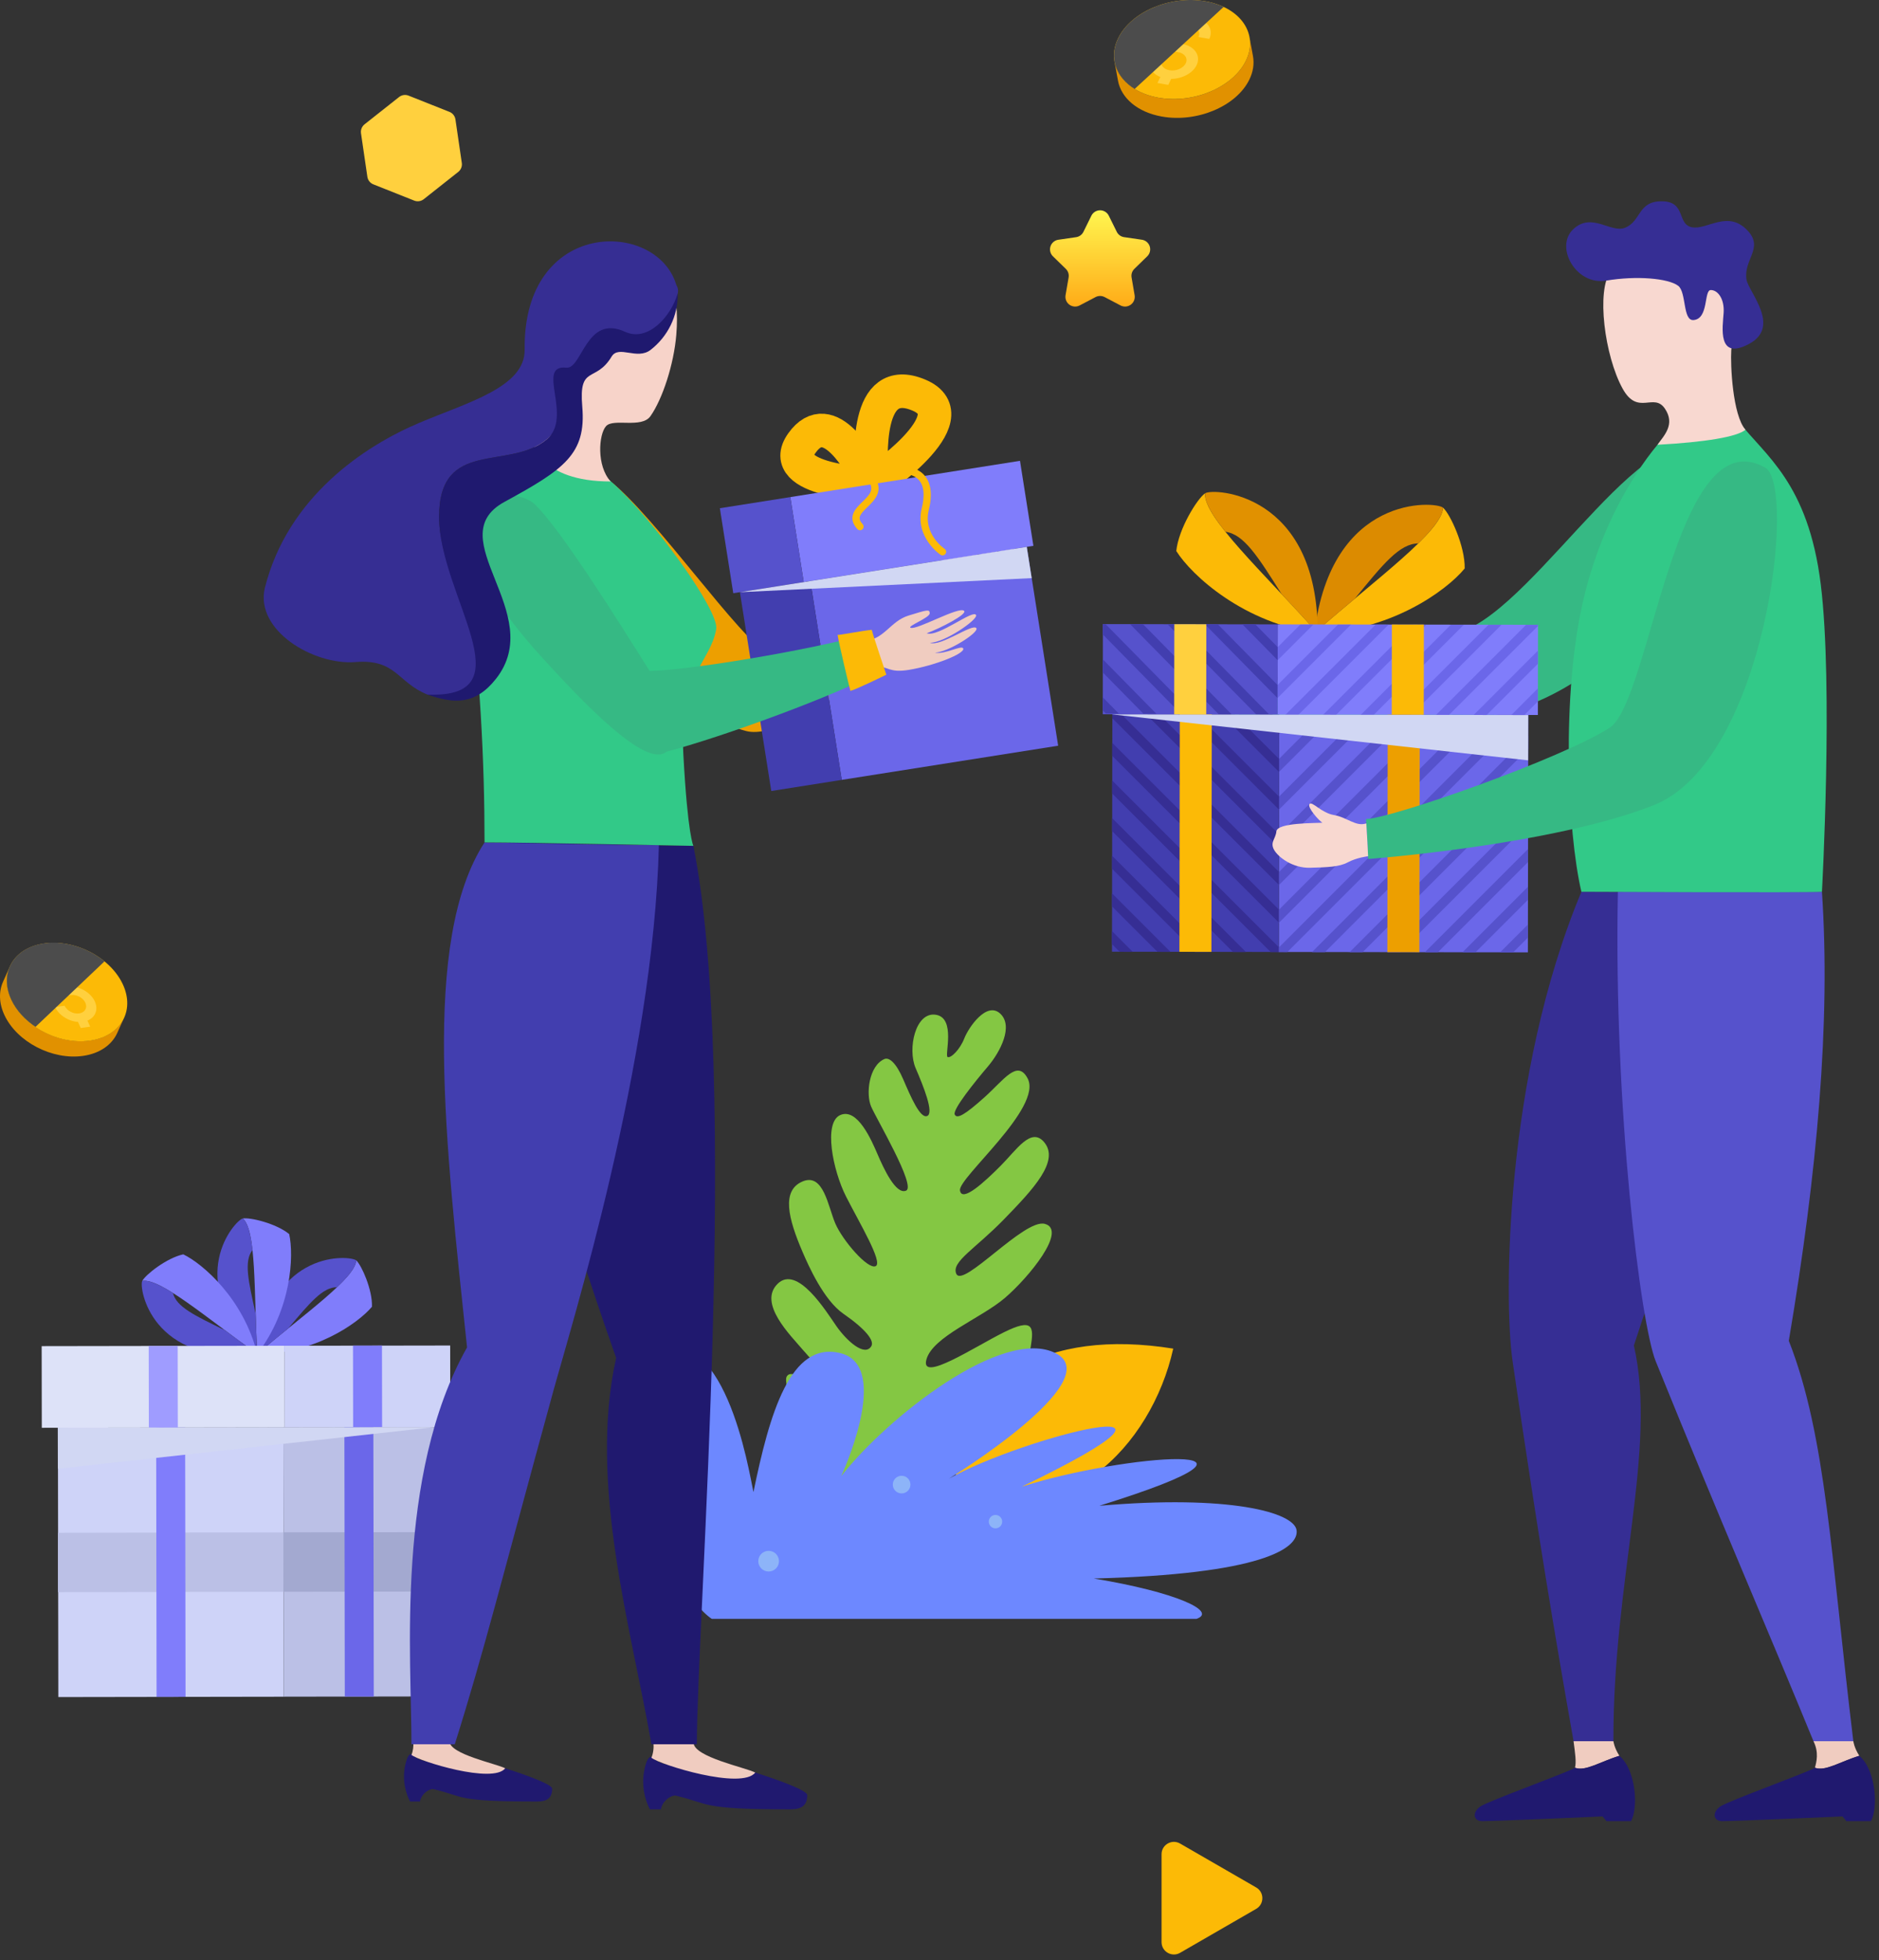 <svg width="280" height="292" viewBox="0 0 280 292" fill="none" xmlns="http://www.w3.org/2000/svg">
<rect x="0" y="0" width="280" height="292" fill="#333333" stroke="none"/>
<g clip-path="url(#clip0_569_1641)">
<path d="M142.361 221.354C142.687 205.154 155.988 197.881 174.828 200.906C171.611 215.465 158.258 229.16 142.361 221.354Z" fill="#FCBA06"/>
<path d="M125.132 225.828C127.046 226.855 145.752 218.628 144.414 214.947C143.372 212.082 140.306 213.124 139.225 213.588C137.519 214.322 133.532 216.354 133.188 215.006C132.567 212.565 143.307 208.712 145.866 207.612C148.425 206.511 153.094 203.68 153.595 200.64C154.095 197.601 153.948 196.31 149.577 198.483C145.206 200.656 137.132 206.011 138.041 202.561C138.947 199.111 146.181 196.412 149.758 193.344C153.336 190.276 159.105 183.218 155.685 182.319C152.628 181.514 143.463 191.989 142.5 189.753C141.732 187.965 145.292 186.082 149.618 181.633C153.942 177.183 157.981 172.94 155.573 170.126C153.64 167.867 151.474 171.3 149.111 173.671C146.749 176.04 143.333 179.216 143.051 177.337C142.768 175.458 155.437 164.989 153.128 160.644C151.601 157.77 149.607 160.862 146.703 163.464C143.799 166.066 142.585 166.765 142.265 166.02C141.946 165.276 145.292 161.129 147.191 158.9C149.09 156.672 151.051 152.827 149.035 150.987C147.02 149.146 144.347 153.032 143.694 154.696C143.04 156.359 141.707 157.669 141.213 157.468C140.718 157.269 142.488 151.623 139.437 151.168C136.386 150.715 135.221 156.277 136.438 159.108C137.657 161.939 139.202 165.807 138.168 166.249C137.135 166.694 135.725 163.417 134.615 160.832C133.503 158.249 132.472 157.477 131.784 157.772C129.488 158.758 128.998 162.952 129.81 164.84C130.621 166.728 136.548 176.716 135.022 177.371C133.497 178.027 131.667 174.046 130.772 171.96C129.875 169.874 127.781 165.006 125.225 166.107C122.666 167.207 124.107 174.357 126.062 178.224C128.017 182.092 131.659 188.118 130.476 188.627C129.296 189.134 125.564 184.796 124.474 182.263C123.385 179.73 122.72 174.659 119.572 176.012C116.422 177.367 117.447 181.51 119.585 186.483C120.478 188.56 122.743 193.682 125.689 195.721C129.044 198.043 130.336 199.75 129.833 200.556C128.835 202.164 126.153 199.726 124.636 197.553C123.119 195.38 118.81 188.345 115.867 191.259C112.922 194.175 117.833 198.949 119.618 201.066C121.402 203.182 128.336 210.089 126.834 211.618C125.335 213.146 122.651 208.531 121.667 207.188C120.681 205.847 117.756 203.722 117.186 205.173C116.614 206.626 121.723 223.996 125.134 225.828H125.132Z" fill="#84C743"/>
<path d="M106.071 241.168C99.873 237.097 84.599 207.085 96.606 201.268C107.987 195.756 111.599 219.23 112.276 222.279C114.647 210.76 117.752 199.579 125.349 201.612C132.944 203.644 125.349 219.907 125.349 219.907C132.266 211.098 149.507 197.54 157.354 201.612C165.201 205.681 141.414 220.276 141.414 220.276C152.223 214.145 184.526 205.888 152.264 221.474C167.035 216.697 195.838 214.352 163.82 224.318C183.091 222.645 192.874 225.269 193.212 227.979C193.551 230.689 187.898 234.525 162.994 235.153C175.294 237.186 181.464 240.064 178.295 241.166H106.071V241.168Z" fill="#6D88FF"/>
<path d="M148.345 227.681C148.896 227.681 149.343 227.234 149.343 226.682C149.343 226.131 148.896 225.683 148.345 225.683C147.793 225.683 147.346 226.131 147.346 226.682C147.346 227.234 147.793 227.681 148.345 227.681Z" fill="#8DB4F8"/>
<path d="M112.996 232.571C112.996 231.72 113.686 231.03 114.536 231.03C115.386 231.03 116.077 231.719 116.077 232.571C116.077 233.423 115.386 234.111 114.536 234.111C113.686 234.111 112.996 233.421 112.996 232.571Z" fill="#8DB4F8"/>
<path d="M133.041 221.163C133.041 220.438 133.63 219.849 134.355 219.849C135.08 219.849 135.669 220.438 135.669 221.163C135.669 221.888 135.08 222.477 134.355 222.477C133.63 222.477 133.041 221.888 133.041 221.163Z" fill="#8DB4F8"/>
<path d="M53.085 187.764C52.913 190.446 45.502 195.622 38.332 201.702C46.729 201.756 53.318 197.18 55.428 194.668C55.517 192.157 53.892 188.504 53.087 187.764H53.085Z" fill="#807DFB"/>
<path d="M50.222 191.76C51.933 190.134 53.021 188.772 53.085 187.765C52.281 187.025 40.455 185.924 38.332 201.702C39.667 200.57 41.659 198.943 42.962 197.883C46.211 194.015 48.114 191.746 50.222 191.758V191.76Z" fill="#5652CC"/>
<path d="M36.182 181.522C38.21 183.284 37.837 192.316 38.331 201.703C43.461 195.056 43.813 187.041 43.092 183.841C41.148 182.249 37.256 181.327 36.182 181.519V181.522Z" fill="#807DFB"/>
<path d="M37.624 186.22C37.367 183.872 36.942 182.183 36.18 181.521C35.104 181.713 27.065 190.455 38.329 201.703C38.237 199.955 38.15 197.385 38.096 195.705C36.987 190.775 36.336 187.888 37.622 186.218L37.624 186.22Z" fill="#5652CC"/>
<path d="M21.195 190.826C23.838 190.334 30.676 196.246 38.331 201.702C36.32 193.549 30.264 188.287 27.312 186.86C24.855 187.391 21.713 189.863 21.195 190.826Z" fill="#807DFB"/>
<path d="M25.771 192.622C23.773 191.362 22.188 190.643 21.195 190.827C20.677 191.789 22.516 203.522 38.331 201.703C36.904 200.687 34.84 199.157 33.491 198.154C28.941 195.955 26.276 194.667 25.769 192.622H25.771Z" fill="#5652CC"/>
<path d="M8.692 252.816L42.287 252.763L42.224 212.641L8.629 212.694L8.692 252.816Z" fill="#CED3F8"/>
<path d="M42.234 228.282L8.639 228.336L8.641 237.184L42.236 237.13L42.234 228.282Z" fill="#BBC0E6"/>
<path d="M6.228 212.7L42.425 212.643L42.406 200.48L6.209 200.537L6.228 212.7Z" fill="#DDE2F8"/>
<path d="M42.286 252.758L64.789 252.722L64.726 212.601L42.223 212.636L42.286 252.758Z" fill="#BBC0E6"/>
<path d="M42.418 212.644L67.102 212.605L67.083 200.443L42.398 200.482L42.418 212.644Z" fill="#CED3F8"/>
<path d="M64.732 228.243L42.23 228.282L42.237 237.13L64.738 237.093L64.732 228.243Z" fill="#A3A9D0"/>
<path d="M22.179 212.673L26.497 212.666L26.477 200.504L22.16 200.51L22.179 212.673Z" fill="#9F9CFF"/>
<path d="M23.332 252.792L27.65 252.785L27.587 212.663L23.27 212.67L23.332 252.792Z" fill="#807DFB"/>
<path d="M52.623 212.622L56.94 212.615L56.921 200.453L52.603 200.46L52.623 212.622Z" fill="#807DFB"/>
<path d="M51.381 252.742L55.699 252.736L55.636 212.614L51.318 212.621L51.381 252.742Z" fill="#6B67E9"/>
<g style="mix-blend-mode:multiply">
<path d="M64.71 212.606L8.622 218.803L8.611 212.699L64.71 212.606Z" fill="#D1D7F3"/>
</g>
<path d="M90.998 71.726C97.798 77.143 110.334 95.34 114.508 97.379C118.619 99.386 132.177 91.109 137.411 86.981C138.85 88.807 140.757 90.309 140.757 90.309C138.073 93.413 118.424 110.753 111.192 108.906C103.96 107.06 97.597 98.445 91.806 92.794C86.018 87.143 90.998 71.726 90.998 71.726Z" fill="#ED9F00"/>
<path d="M137.327 87.181C140.006 85.93 139.784 83.056 142.03 81.257C144.276 79.459 144.58 79.168 144.831 79.783C145.081 80.398 142.392 82.818 142.969 82.84C143.959 82.877 148.489 77.142 149.454 77.549C150.121 77.83 147.096 81.286 145.517 82.711C147.348 82.672 150.69 76.659 151.359 77.49C151.808 78.046 148.52 83.023 146.485 83.852C148.196 83.852 151.29 78.768 152.101 79.265C152.753 79.666 149.56 84.126 147.724 84.948C149.275 84.646 151.021 82.312 151.418 82.818C151.903 83.442 148.397 86.75 145.074 88.752C142.447 90.335 142.078 89.366 140.265 90.104C138.457 88.993 137.324 87.181 137.324 87.181H137.327Z" fill="#F0CCC0"/>
<path d="M141.055 90.387C141.055 90.387 137.331 86.775 137.072 86.434C136.192 87.062 133.785 88.911 133.67 88.898C134.399 89.865 137.495 93.537 138.091 94.148C138.596 93.733 141.055 90.387 141.055 90.387Z" fill="#E19100"/>
<path d="M129.922 72.139C129.68 67.977 128.883 55.496 136.9 58.847C144.917 62.197 129.922 72.139 129.922 72.139Z" stroke="#FCBA06" stroke-width="5" stroke-linecap="round" stroke-linejoin="round"/>
<path d="M129.923 72.139C128.323 69.185 123.578 60.296 119.505 65.995C115.433 71.69 129.923 72.139 129.923 72.139Z" stroke="#FCBA06" stroke-width="5" stroke-linecap="round" stroke-linejoin="round"/>
<path d="M153.006 81.466L120.756 86.557L125.432 116.18L157.682 111.089L153.006 81.466Z" fill="#6B67E9"/>
<path d="M151.994 68.65L117.77 74.052L119.768 86.713L153.992 81.311L151.994 68.65Z" fill="#807DFB"/>
<path d="M120.756 86.557L110.256 88.214L114.932 117.838L125.432 116.18L120.756 86.557Z" fill="#423EAF"/>
<path d="M117.77 74.054L107.27 75.711L109.268 88.373L119.768 86.716L117.77 74.054Z" fill="#5652CC"/>
<g style="mix-blend-mode:multiply">
<path d="M110.25 88.22L153.735 86.125L153.002 81.474L110.25 88.22Z" fill="#D1D7F3"/>
</g>
<path d="M140.452 82.739C140.35 82.739 140.249 82.711 140.156 82.651C140.117 82.625 136.287 80.057 137.36 75.704C137.737 74.17 137.904 72.137 136.545 71.162C134.987 70.044 132.022 70.629 130.169 71.811C129.919 71.971 129.584 71.897 129.425 71.647C129.265 71.397 129.338 71.062 129.589 70.903C131.785 69.501 135.224 68.885 137.174 70.286C138.195 71.019 139.239 72.599 138.408 75.962C137.515 79.583 140.715 81.727 140.747 81.749C140.998 81.913 141.066 82.247 140.902 82.495C140.799 82.653 140.626 82.739 140.452 82.739Z" fill="#FCBA06"/>
<path d="M128.149 78.99C128 78.99 127.853 78.929 127.748 78.811C126.157 77.038 127.517 75.726 128.507 74.766C129.678 73.633 130.3 72.93 129.435 71.661C129.266 71.415 129.331 71.079 129.577 70.912C129.823 70.744 130.16 70.806 130.326 71.055C131.748 73.139 130.309 74.528 129.258 75.545C128.071 76.692 127.728 77.176 128.552 78.093C128.751 78.315 128.732 78.656 128.511 78.854C128.407 78.947 128.281 78.992 128.151 78.992L128.149 78.99Z" fill="#FCBA06"/>
<path d="M100.647 267.486C99.749 267.486 98.632 268.48 98.489 269.538H96.849C96.849 269.538 95.244 266.821 96.09 263.33C96.625 261.132 97.19 261.66 97.762 262.23C99.065 263.289 104.379 263.639 104.795 261.852C106.168 262.058 120.291 266.122 120.291 267.427C120.291 269.544 118.632 269.538 117.503 269.538C104.142 269.538 105.913 268.716 100.647 267.486Z" fill="#20196F"/>
<path d="M103.353 259.608C102.896 257.596 97.072 256.085 97.374 259.608C97.443 260.418 97.344 261.203 97.07 261.852C98.373 262.912 110.538 266.67 112.544 264.062C111.144 263.313 103.353 261.745 103.353 259.608Z" fill="#F0CCC0"/>
<path d="M64.538 266.52C63.727 266.52 62.717 267.42 62.59 268.374H61.109C61.109 268.374 59.66 265.92 60.423 262.766C60.907 260.781 61.418 261.258 61.934 261.771C63.109 262.729 67.91 263.044 68.285 261.43C69.524 261.616 82.281 265.286 82.281 266.466C82.281 268.378 80.784 268.374 79.763 268.374C67.696 268.374 69.295 267.631 64.538 266.52Z" fill="#20196F"/>
<path d="M66.985 259.404C66.571 257.587 61.313 256.221 61.585 259.404C61.645 260.135 61.559 260.845 61.31 261.43C62.489 262.385 73.475 265.781 75.285 263.425C74.021 262.748 66.983 261.332 66.983 259.404H66.985Z" fill="#F0CCC0"/>
<path d="M75.811 125.495C74.284 149.455 83.69 179.229 91.814 202.289C87.632 221.064 94.1 242.657 97.069 259.848H103.839C103.893 240.667 110.249 160.795 103.326 126.011C96.993 126.011 75.813 125.495 75.813 125.495H75.811Z" fill="#20196F"/>
<path d="M72.207 125.495C62.724 140.117 66.446 170.75 69.598 200.725C58.868 219.722 61.339 247.287 61.311 259.848H67.768C72.062 246.264 74.828 235.047 82.429 207.318C85.082 197.637 97.402 158.126 98.183 125.907C91.763 125.907 72.207 125.495 72.207 125.495Z" fill="#423EAF"/>
<path d="M72.204 125.496C72.204 113.032 71.525 100.485 69.704 85.272C69.022 79.585 71.583 69.524 76.837 68.267C81.07 67.253 86.606 67.747 91.325 71.969C97.247 77.27 107.221 90.977 106.725 93.734C105.819 98.787 101.185 100.364 101.832 112.419C102.481 124.473 103.325 126.009 103.325 126.009C103.325 126.009 78.301 125.493 72.204 125.493V125.496Z" fill="#32C988"/>
<path d="M128.832 95.462C131.783 95.292 132.642 92.539 135.395 91.699C138.148 90.86 138.536 90.705 138.543 91.367C138.55 92.032 135.154 93.283 135.682 93.518C136.588 93.919 142.921 90.269 143.665 91.002C144.18 91.509 140.092 93.602 138.096 94.34C139.813 94.983 145.143 90.634 145.458 91.652C145.67 92.336 140.772 95.743 138.575 95.758C140.165 96.392 144.921 92.813 145.49 93.576C145.948 94.191 141.328 97.151 139.319 97.233C140.871 97.527 143.358 96.006 143.54 96.623C143.76 97.382 139.279 99.156 135.451 99.788C132.424 100.287 132.441 99.251 130.482 99.264C129.214 97.563 128.834 95.46 128.834 95.46L128.832 95.462Z" fill="#F0CCC0"/>
<path d="M129.775 94.217C124.492 96.092 104.027 99.777 96.814 99.956C92.061 92.422 83.867 79.291 79.822 75.247C75.776 71.204 59.314 74.557 81.107 98.314C86.419 104.103 96.271 114.657 99.309 111.982C107.508 109.846 124.861 103.507 131.39 99.883L129.774 94.219L129.775 94.217Z" fill="#36B984"/>
<path d="M132.078 100.509C132.078 100.509 129.993 94.344 129.907 93.826C128.535 93.95 124.926 94.659 124.809 94.579C125.055 96.044 126.462 101.969 126.722 102.921C127.506 102.756 132.078 100.509 132.078 100.509Z" fill="#FCBA06"/>
<path d="M90.995 71.725C88.868 69.384 89.211 64.702 90.313 63.483C91.418 62.264 95.604 63.873 96.928 61.994C98.715 59.459 100.417 54.285 100.78 49.862C101.306 43.396 99.908 38.809 92.725 38.349C87.023 37.985 82.427 41.62 81.392 47.413C80.237 53.879 82.706 60.931 81.97 63.131C81.234 65.332 79.445 65.867 79.445 65.867C79.445 65.867 80.3 71.727 90.993 71.727L90.995 71.725Z" fill="#F7D3C9"/>
<path d="M78.181 52.102C78.254 57.698 69.627 59.957 62.382 63.034C54.344 66.445 42.884 73.986 39.466 87.581C37.96 93.9 46.718 99.121 52.972 98.627C59.061 98.144 59.179 101.663 63.724 103.486C80.445 106.272 65.396 88.651 65.428 76.95C65.46 65.25 75.868 70.171 81.487 65.435C85.428 62.115 82.543 59.025 85.264 55.286C87.64 52.022 90.022 50.801 94.007 50.598C97.707 50.41 100.08 47.379 100.904 44.095C101.088 43.37 101.131 43.107 100.766 42.399C97.832 32.675 77.924 32.496 78.181 52.099V52.102Z" fill="#362E93"/>
<path d="M93.149 49.43C87.317 46.742 86.754 55.023 84.387 54.775C79.766 54.287 85.44 62.108 81.492 65.435C75.86 70.177 65.474 65.237 65.429 76.952C65.383 88.668 78.827 104.105 63.69 103.471C67.657 104.86 70.816 105.048 73.908 101.125C81.61 91.353 65.372 80.113 75.17 74.769C84.037 69.931 87.379 67.668 86.767 60.58C86.219 54.248 88.737 57.116 91.138 53.122C92.2 51.357 94.927 53.687 96.948 52.123C99.451 50.188 101.061 47.111 100.985 43.715C100.021 47.087 96.579 51.008 93.149 49.428V49.43Z" fill="#1F196F"/>
<path d="M254.897 68.525C258.231 72.857 246.14 102.187 221.624 106.776C205.698 109.76 183.154 107.801 183.154 107.801C183.636 105.437 184.177 101.931 184.177 101.931C188.447 102.67 209.774 96.759 217.781 94.073C229.352 90.187 247.026 58.294 254.899 68.523L254.897 68.525Z" fill="#36B984"/>
<path d="M215.038 75.632C214.864 79.17 205.202 86.139 195.875 94.297C206.941 94.2 215.533 88.035 218.262 84.685C218.329 81.373 216.113 76.592 215.038 75.634V75.632Z" fill="#FCBA06"/>
<path d="M211.345 80.954C213.567 78.775 214.974 76.96 215.038 75.631C213.962 74.673 198.356 73.461 195.875 94.296C197.612 92.777 200.203 90.594 201.901 89.172C206.106 84.007 208.568 80.979 211.345 80.954Z" fill="#DC8B00"/>
<path d="M179.576 73.489C179.324 77.021 188.077 85.103 196.354 94.325C185.38 92.896 177.591 85.742 175.285 82.087C175.617 78.793 178.392 74.311 179.574 73.489H179.576Z" fill="#FCBA06"/>
<path d="M182.605 79.218C180.66 76.786 179.483 74.817 179.578 73.489C180.762 72.668 196.4 73.343 196.355 94.325C194.814 92.608 192.504 90.129 190.989 88.513C187.435 82.879 185.357 79.578 182.602 79.218H182.605Z" fill="#E19100"/>
<path d="M227.734 106.508L190.62 106.45L190.564 141.817L227.678 141.875L227.734 106.508Z" fill="#6B67E9"/>
<path d="M229.19 93.074L190.41 93.013L190.389 106.45L229.168 106.511L229.19 93.074Z" fill="#807DFB"/>
<path d="M190.62 106.45L165.758 106.411L165.703 141.778L190.564 141.817L190.62 106.45Z" fill="#423EAF"/>
<path d="M190.408 93.013L164.35 92.972L164.328 106.409L190.387 106.45L190.408 93.013Z" fill="#5652CC"/>
<path d="M227.408 93.086L213.993 106.502H215.928L229.176 93.257V93.089L227.406 93.086H227.408ZM221.535 106.515L229.169 98.882V96.94L219.6 106.511H221.535V106.515ZM221.803 93.078L208.388 106.494H210.323L223.738 93.082H221.803V93.078ZM227.143 106.524L229.16 104.507V102.565L225.208 106.522H227.143V106.524ZM199.378 93.041L190.383 102.036V103.978L201.313 93.046H199.378V93.041ZM216.195 93.069L202.78 106.485H204.715L218.131 93.074H216.195V93.069ZM204.983 93.052L191.567 106.468H193.502L206.918 93.056H204.983V93.052ZM193.77 93.035L190.392 96.414V98.356L195.705 93.039H193.77V93.035ZM210.588 93.063L197.172 106.479H199.108L212.524 93.067H210.588V93.063Z" fill="#6B67E9"/>
<path d="M164.336 94.513L175.993 106.369L177.931 106.382L164.757 92.985H164.338L164.336 94.513Z" fill="#423EAF"/>
<path d="M189.143 106.457L175.915 93.002L173.988 93.001L187.208 106.444L189.143 106.457Z" fill="#423EAF"/>
<path d="M181.602 106.406L183.537 106.419L170.335 92.995L168.408 92.992L181.602 106.406Z" fill="#423EAF"/>
<path d="M170.389 106.331L172.324 106.343L164.33 98.214L164.326 100.166L170.389 106.331Z" fill="#423EAF"/>
<path d="M190.394 96.401L187.069 93.022L185.145 93.018L190.39 98.353L190.394 96.401Z" fill="#423EAF"/>
<path d="M164.782 106.293L166.718 106.306L164.321 103.868L164.316 105.821L164.782 106.293Z" fill="#423EAF"/>
<path d="M179.564 93.01L190.352 103.978L190.365 102.037L181.491 93.014L179.564 93.01Z" fill="#423EAF"/>
<path d="M203.044 141.854L227.706 117.191V115.249L201.108 141.849H203.044V141.854ZM195.5 141.841H197.436L227.713 111.566V109.624L195.499 141.841H195.5ZM208.649 141.863L227.696 122.816V120.874L206.713 141.86H208.649V141.863ZM225.467 141.891L227.667 139.69V137.748L223.532 141.886H225.467V141.891ZM214.254 141.871L227.685 128.44V126.498L212.319 141.869H214.254V141.871ZM219.859 141.88L227.674 134.065V132.123L217.922 141.877H219.857L219.859 141.88ZM219.596 106.511L190.558 135.549V137.491L221.531 106.513H219.596V106.511ZM197.171 106.474L190.595 113.05V114.992L199.106 106.476H197.171V106.474ZM202.776 106.483L190.584 118.675V120.617L204.711 106.487H202.776V106.483ZM225.201 106.519L190.547 141.174V141.832H191.826L227.137 106.522H225.201V106.519ZM191.563 106.466L190.603 107.426V109.368L193.498 106.468H191.563V106.466ZM213.989 106.502L190.566 129.925V131.866L215.924 106.504H213.989V106.502ZM208.384 106.494L190.577 124.3V126.242L210.321 106.496H208.385L208.384 106.494Z" fill="#5652CC"/>
<path d="M190.549 141.091L165.727 116.271L165.725 118.206L189.35 141.831L190.547 141.833L190.549 141.091Z" fill="#362E94"/>
<path d="M165.721 121.875L165.719 123.81L183.728 141.822L185.672 141.824L165.721 121.875Z" fill="#362E94"/>
<path d="M165.713 127.483L165.711 129.419L178.106 141.814L180.048 141.816L165.713 127.483Z" fill="#362E94"/>
<path d="M165.705 133.088L165.701 135.023L172.482 141.802L174.424 141.806L165.705 133.088Z" fill="#362E94"/>
<path d="M166.855 141.794L168.797 141.799L165.692 138.694L165.689 140.632L166.855 141.794Z" fill="#362E94"/>
<path d="M189.621 106.466L187.684 106.47L190.584 109.37L190.581 107.428L189.621 106.466Z" fill="#362E94"/>
<path d="M165.746 106.993L190.567 131.814L190.569 129.878L167.196 106.503L165.746 106.506V106.993Z" fill="#362E94"/>
<path d="M190.557 137.42L190.559 135.483L165.739 110.662L165.734 112.597L190.557 137.42Z" fill="#362E94"/>
<path d="M170.867 106.498L190.576 126.208L190.58 124.273L172.803 106.494L170.867 106.498Z" fill="#362E94"/>
<path d="M184.013 106.477L182.078 106.479L190.594 114.995L190.59 113.053L184.013 106.477Z" fill="#362E94"/>
<path d="M176.473 106.488L190.583 120.6L190.588 118.665L178.408 106.485L176.473 106.488Z" fill="#362E94"/>
<path d="M212.181 93.045L207.41 93.037L207.389 106.474L212.159 106.482L212.181 93.045Z" fill="#FCBA06"/>
<path d="M211.564 106.483L206.794 106.475L206.738 141.842L211.509 141.849L211.564 106.483Z" fill="#ED9F00"/>
<path d="M179.764 92.996L174.994 92.989L174.973 106.426L179.743 106.433L179.764 92.996Z" fill="#FFD03E"/>
<path d="M180.576 106.433L175.805 106.426L175.75 141.792L180.52 141.8L180.576 106.433Z" fill="#FCBA06"/>
<g style="mix-blend-mode:multiply">
<path d="M165.748 106.425L227.713 113.269L227.726 106.527L165.748 106.425Z" fill="#D1D7F3"/>
</g>
<path d="M266.046 133.024C262.145 151.018 249.981 180.186 243.474 200.443C246.982 215.837 240.339 235.391 240.425 259.392H234.485C231.702 243.622 229.223 228.908 225.398 202.778C224.071 193.716 224.203 160.261 235.653 132.849C241.355 132.914 266.046 133.022 266.046 133.022V133.024Z" fill="#362E94"/>
<path d="M241.317 261.566C240.538 260.369 240.424 259.394 240.424 259.394H234.484C234.704 261.072 234.924 262.505 234.696 263.346C236.243 263.94 238.499 262.408 241.317 261.569V261.566Z" fill="#F0CCC0"/>
<path d="M241.319 261.566C238.504 262.408 236.245 263.937 234.697 263.344C233.882 263.937 221.837 268.27 220.609 269.109C219.355 269.968 219.536 271.301 220.865 271.301C222.805 271.301 238.801 270.596 238.801 270.596C239.127 270.947 239.39 271.301 239.39 271.301H243.045C244.137 269.411 243.839 263.741 241.319 261.566Z" fill="#20196F"/>
<path d="M271.497 132.851C272.807 152.194 270.809 174.593 266.559 199.742C272.136 213.895 272.865 232.165 276.175 259.394H270.237C263.389 242.684 256.572 227.063 246.724 202.779C244.505 197.306 240.45 165.346 241.089 132.851H271.499H271.497Z" fill="#5652CC"/>
<path d="M277.071 261.565C276.291 260.368 276.176 259.393 276.176 259.393H270.238C271.073 261.071 270.676 262.503 270.45 263.345C271.994 263.938 274.254 262.406 277.071 261.567V261.565Z" fill="#F0CCC0"/>
<path d="M277.07 261.566C274.252 262.407 271.991 263.937 270.449 263.344C269.631 263.937 257.585 268.269 256.36 269.109C255.107 269.967 255.29 271.301 256.617 271.301C258.558 271.301 274.552 270.595 274.552 270.595C274.878 270.947 275.142 271.301 275.142 271.301H278.796C279.886 269.411 279.59 263.741 277.07 261.566Z" fill="#20196F"/>
<path d="M259.109 62.81C262.995 67.857 269.437 71.893 271.319 87.033C273.2 102.17 271.498 132.851 271.498 132.851C269.04 133.015 235.652 132.851 235.652 132.851C233.551 123.856 232.645 103.37 235.965 89.277C239.288 75.182 246.434 66.562 248.747 64.331C255.404 64.454 259.109 62.81 259.109 62.81Z" fill="#32C988"/>
<path d="M257.985 52.197C257.847 54.324 258.18 61.824 260.102 64.022C258.866 65.077 254.104 65.872 246.988 66.257C248.002 64.845 249.649 63.22 248.115 60.903C246.445 58.383 244.071 62.035 241.786 57.878C239.12 53.03 237.836 43.239 240.036 40.365C242.498 37.146 247.549 33.096 254.906 36.865C260.909 39.94 258.266 47.873 257.985 52.197Z" fill="#F8D8D0"/>
<path d="M252.349 47.679C250.735 47.795 251.318 43.512 250.071 42.572C248.599 41.461 243.87 41.04 239.352 41.804C234.834 42.563 231.654 36.796 234.418 34.164C237.186 31.532 240.028 34.776 242.153 33.929C244.63 32.941 244.006 29.883 247.777 29.991C251.262 30.088 249.875 33.407 252.11 33.851C254.414 34.31 257.579 31.107 260.557 34.505C262.766 37.027 259.763 38.748 260.259 41.668C260.569 43.491 265.45 48.644 260.656 51.224C255.857 53.802 256.707 48.702 256.848 46.605C256.986 44.509 255.966 43.191 254.923 43.21C253.884 43.225 254.653 47.517 252.347 47.681L252.349 47.679Z" fill="#362E94"/>
<path d="M263.047 69.667C267.796 72.374 263.088 113.344 246.447 119.94C231.385 125.91 203.876 127.968 203.876 127.968C203.814 125.556 203.555 122.02 203.555 122.02C207.881 121.783 232.74 112.975 239.853 108.423C245.964 104.511 249.599 61.999 263.047 69.669V69.667Z" fill="#36B984"/>
<path d="M203.603 122.654C202.078 123.217 200.71 121.735 198.766 121.416C196.92 121.109 195.5 119.293 195.131 119.776C194.764 120.259 196.527 122.245 197.058 122.563C195.968 122.637 190.313 122.535 190.199 123.858C190.102 124.939 189.236 125.455 189.838 126.568C190.438 127.683 192.622 129.349 195.243 129.271C197.836 129.196 199.573 129.146 200.833 128.469C202.163 127.75 203.869 127.554 203.869 127.554C203.772 125.379 203.606 122.654 203.606 122.654H203.603Z" fill="#F8D8D0"/>
<path d="M66.979 16.668L60.888 14.248C60.411 14.057 59.87 14.137 59.468 14.455L54.325 18.519C53.924 18.839 53.721 19.345 53.794 19.853L54.743 26.338C54.817 26.845 55.156 27.275 55.632 27.462L61.723 29.883C62.2 30.073 62.742 29.993 63.143 29.676L68.286 25.611C68.688 25.294 68.89 24.785 68.817 24.277L67.868 17.792C67.792 17.285 67.454 16.855 66.977 16.666L66.979 16.668Z" fill="#FFD03E"/>
<path d="M173.09 276.23V289.319C173.09 290.737 174.626 291.623 175.853 290.914L187.189 284.368C188.417 283.658 188.417 281.887 187.189 281.177L175.851 274.635C174.624 273.925 173.088 274.812 173.09 276.23Z" fill="#FCBA06"/>
<path d="M18.508 151.567L17.485 153.855C16.692 155.633 14.886 156.946 12.354 157.301C7.776 157.944 2.531 155.217 0.663 151.224C-0.171 149.439 -0.191 147.696 0.451 146.259L1.473 143.971C0.831 145.409 0.851 147.15 1.686 148.937C3.553 152.93 8.798 155.657 13.376 155.014C15.908 154.658 17.714 153.345 18.508 151.567Z" fill="#E19100"/>
<path d="M18.512 151.593C20.059 148.129 17.5 143.616 12.794 141.514C8.089 139.413 3.021 140.518 1.473 143.982C-0.075 147.447 2.485 151.959 7.19 154.06C11.895 156.162 16.964 155.058 18.512 151.593Z" fill="#FCBA06"/>
<path d="M8.458 142L8.905 142.982C10.324 143.077 11.756 143.973 12.313 145.199L10.906 145.398C10.563 144.644 9.588 144.127 8.732 144.247C7.876 144.368 7.465 145.079 7.808 145.833C7.974 146.2 8.289 146.523 8.703 146.74C9.113 146.957 9.563 147.046 9.979 146.988C11.611 146.759 13.472 147.745 14.129 149.187C14.686 150.412 14.193 151.579 13.027 152.038L13.44 152.945L12.033 153.144L11.62 152.237C10.204 152.14 8.773 151.244 8.216 150.02L9.623 149.821C9.966 150.575 10.937 151.092 11.793 150.971C12.65 150.851 13.066 150.139 12.723 149.385C12.378 148.628 11.404 148.112 10.547 148.232C9.758 148.342 8.892 148.173 8.109 147.761C7.324 147.345 6.721 146.732 6.401 146.031C5.844 144.806 6.337 143.639 7.499 143.182L7.052 142.199L8.459 142.001L8.458 142Z" fill="#FFD03E"/>
<g style="mix-blend-mode:screen">
<path d="M6.604 140.525C2.025 141.168 -0.181 144.943 1.685 148.937C2.43 150.532 3.72 151.919 5.287 152.976L15.575 143.214C13.119 141.206 9.709 140.089 6.604 140.525Z" fill="#4C4C4C"/>
</g>
<path d="M186.197 5.543L186.712 8.356C186.917 9.475 186.753 10.677 186.164 11.877C184.223 15.833 178.38 18.295 173.135 17.363C169.481 16.713 167.068 14.584 166.597 12.014L166.082 9.201C166.553 11.771 168.966 13.9 172.621 14.55C177.865 15.482 183.709 13.019 185.65 9.064C186.239 7.863 186.402 6.661 186.197 5.543Z" fill="#E19100"/>
<path d="M179.665 0.197C184.91 1.13 187.593 5.107 185.652 9.063C183.71 13.02 177.867 15.482 172.622 14.55C167.378 13.617 164.69 9.638 166.631 5.683C168.572 1.726 174.421 -0.734 179.665 0.197Z" fill="#FCBA06"/>
<path d="M179.294 1.881L178.827 2.847C180.173 3.381 180.787 4.589 180.203 5.794L178.589 5.51C178.947 4.769 178.443 4.024 177.465 3.852C176.483 3.678 175.394 4.143 175.035 4.884C174.86 5.245 174.881 5.617 175.094 5.931C175.306 6.245 175.686 6.463 176.162 6.547C178.028 6.876 178.992 8.298 178.307 9.718C177.723 10.923 176.13 11.742 174.521 11.754L174.09 12.645L172.475 12.361L172.907 11.47C171.555 10.936 170.942 9.727 171.525 8.521L173.139 8.806C172.781 9.547 173.286 10.291 174.267 10.465C175.245 10.637 176.333 10.173 176.692 9.432C177.052 8.687 176.546 7.943 175.57 7.77C174.661 7.609 173.941 7.191 173.538 6.596C173.131 5.996 173.089 5.289 173.422 4.599C174.005 3.394 175.598 2.575 177.213 2.563L177.68 1.597L179.294 1.881Z" fill="#FFD03E"/>
<g style="mix-blend-mode:screen">
<path d="M179.668 0.198C174.424 -0.735 168.575 1.727 166.634 5.684C165.199 8.608 166.298 11.539 169.083 13.249L182.342 1.028C181.551 0.657 180.656 0.374 179.669 0.199L179.668 0.198Z" fill="#4C4C4C"/>
</g>
<path d="M164.603 44.255L166.979 45.504C167.218 45.628 167.487 45.684 167.756 45.664C168.026 45.645 168.283 45.55 168.502 45.391C168.72 45.232 168.889 45.016 168.99 44.765C169.092 44.515 169.121 44.242 169.075 43.976L168.623 41.333C168.582 41.102 168.6 40.864 168.672 40.641C168.745 40.418 168.871 40.216 169.039 40.052L170.958 38.181C171.152 37.992 171.288 37.754 171.353 37.491C171.418 37.229 171.408 36.954 171.325 36.697C171.241 36.441 171.088 36.212 170.882 36.038C170.675 35.864 170.424 35.752 170.157 35.713L167.503 35.327C167.272 35.293 167.052 35.203 166.862 35.065C166.673 34.927 166.52 34.746 166.417 34.536L165.227 32.134C165.107 31.892 164.922 31.688 164.693 31.545C164.464 31.403 164.199 31.327 163.93 31.327C163.66 31.327 163.395 31.403 163.166 31.545C162.936 31.688 162.751 31.892 162.632 32.134L161.446 34.54C161.342 34.75 161.189 34.931 161 35.069C160.811 35.207 160.591 35.297 160.359 35.331L157.706 35.717C157.438 35.756 157.187 35.868 156.981 36.042C156.775 36.216 156.621 36.445 156.537 36.702C156.454 36.958 156.444 37.233 156.509 37.495C156.573 37.758 156.71 37.996 156.904 38.185L158.824 40.056C158.992 40.22 159.118 40.422 159.19 40.645C159.262 40.868 159.28 41.106 159.24 41.337L158.783 43.976C158.738 44.242 158.767 44.516 158.868 44.766C158.97 45.017 159.139 45.234 159.358 45.393C159.576 45.552 159.835 45.646 160.104 45.666C160.374 45.686 160.644 45.629 160.883 45.504L163.259 44.255C163.466 44.147 163.697 44.09 163.931 44.09C164.165 44.09 164.395 44.147 164.603 44.255Z" fill="url(#paint0_linear_569_1641)"/>
</g>
<defs>
<linearGradient id="paint0_linear_569_1641" x1="163.93" y1="31.25" x2="163.93" y2="45.725" gradientUnits="userSpaceOnUse">
<stop stop-color="#FFF650"/>
<stop offset="1" stop-color="#FFAB17"/>
</linearGradient>
<clipPath id="clip0_569_1641">
<rect width="280" height="292" fill="white"/>
</clipPath>
</defs>
</svg>
